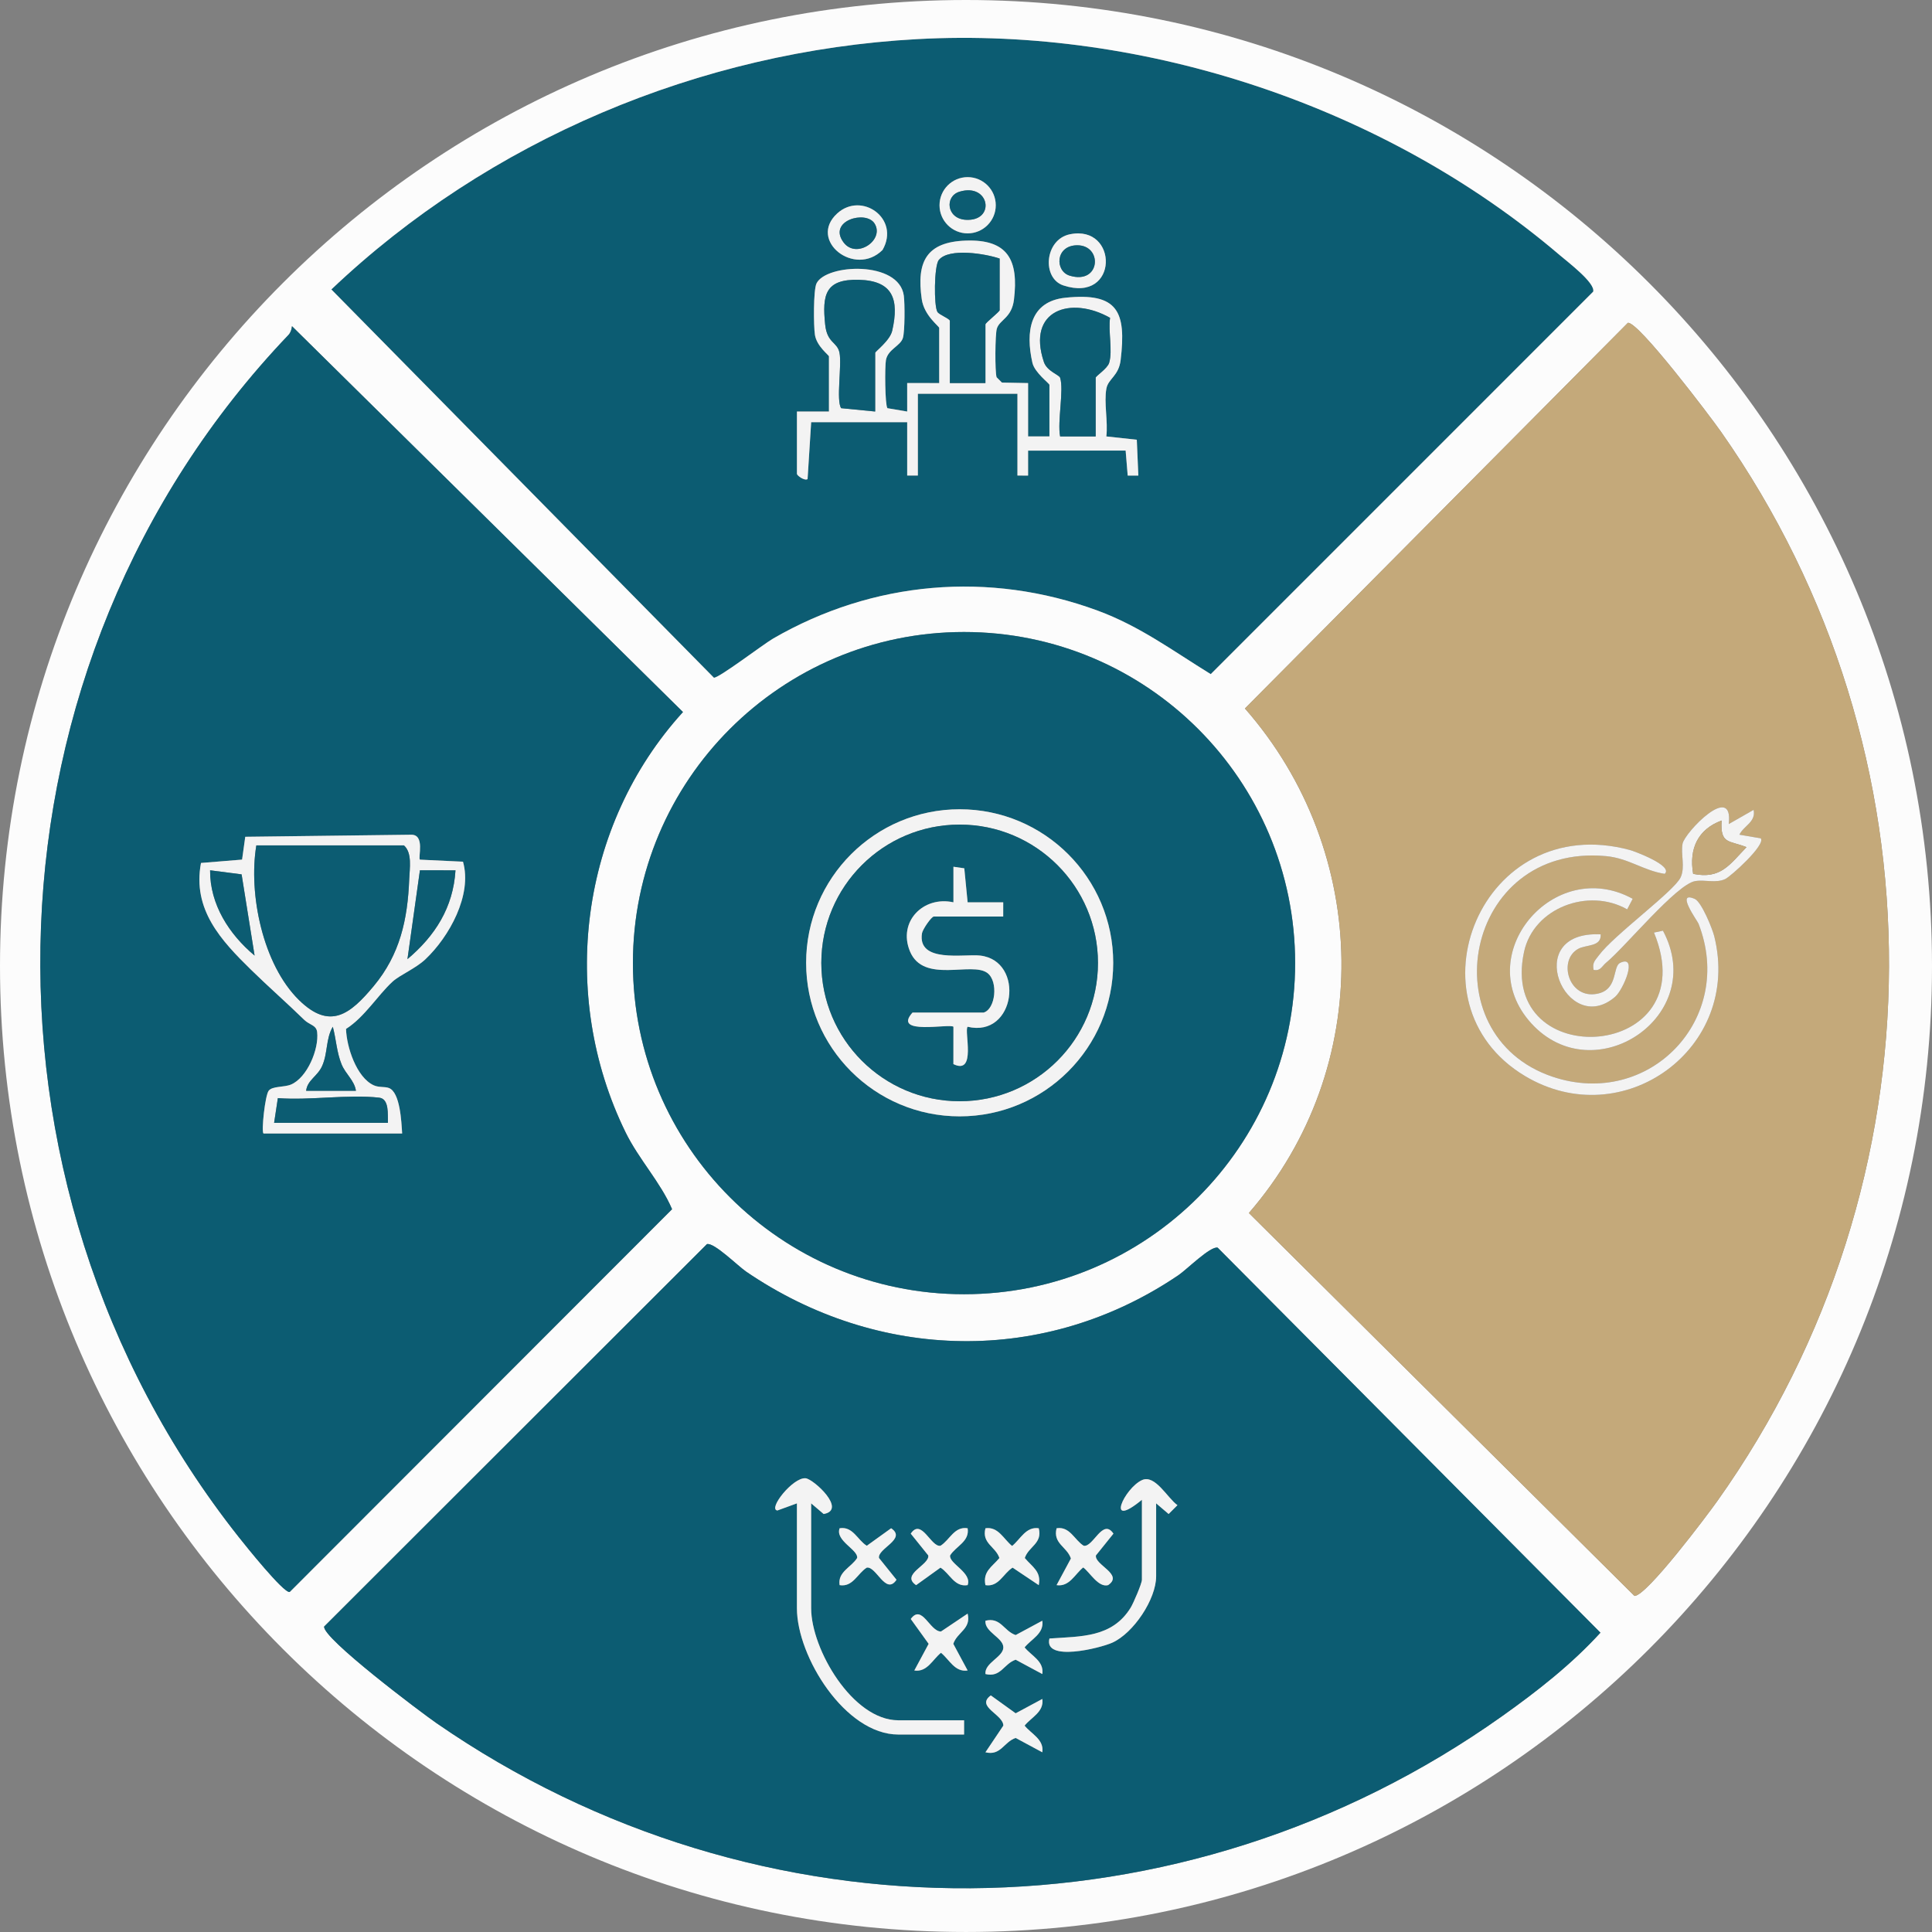 <svg xmlns="http://www.w3.org/2000/svg" id="uuid-165e862a-f04a-4492-9f6e-163afc4185f7" viewBox="0 0 345.172 345.17"><rect x="0" y="0" width="345.172" height="345.17" fill="#808080" stroke="none"/><g id="uuid-45577e75-d757-4b79-8e3b-0f27258423b9"><path d="M163.853,6.99c40.823-2.233,83.809,12.142,114.806,38.589,1.442,1.23,6.392,4.974,5.984,6.528l-68.33,68.336c-6.761-4.159-12.668-8.573-20.225-11.356-19.356-7.129-40.14-5.307-57.947,4.991-1.8,1.041-9.798,7.157-10.601,7L59.198,51.713C87.268,25.041,125.051,9.112,163.853,6.99ZM177.902,36.671c0-2.774-2.249-5.023-5.023-5.023s-5.023,2.249-5.023,5.023,2.249,5.023,5.023,5.023,5.023-2.249,5.023-5.023ZM149.569,38.141c-5.266,4.823,3.161,11.457,8.107,6.515,3.207-5.596-3.748-10.508-8.107-6.515ZM191.137,41.858c-4.519.935-5.043,7.863-1.141,9.14,9.939,3.253,9.865-10.945,1.141-9.14ZM183.681,68.437l-4.678-.089-.952-.953c-.316-.964-.273-7.635.04-8.679.484-1.614,2.662-1.891,3.062-5.197.851-7.038-1.042-10.802-8.598-10.538-7.041.246-8.848,3.738-7.876,10.467.427,2.957,3.117,4.831,3.117,5.139v9.849l-5.722-.003.003,5.089-3.535-.598c-.446-.635-.479-7.466-.263-8.604.37-1.949,2.602-2.502,3.032-3.957.355-1.202.346-6.134.164-7.528-.827-6.33-13.921-5.706-15.604-2.193-.568,1.185-.525,7.631-.279,9.179.327,2.063,2.505,3.615,2.505,3.849v9.849h-5.719v11.12c0,.339,1.39,1.313,1.9.95l.642-10.164h17.156v9.531h1.906v-14.614h17.791v14.614l1.903.003-.001-4.455,17.429-.008.368,4.462,1.901 0-.275-6.398-5.444-.592c.327-2.623-.459-6.092.016-8.568.338-1.759,2.203-2.234,2.542-5.083,1.033-8.662-.489-12.098-9.865-11.13-6.406.661-7.147,6.091-5.901,11.617.4,1.772,3.043,3.697,3.043,3.946v9.213h-3.812v-9.531Z" fill="#0c5c72"></path><path d="M183.681,68.437v9.531h3.812v-9.213c0-.249-2.644-2.175-3.043-3.946-1.246-5.527-.505-10.956,5.901-11.617,9.375-.968,10.898,2.467,9.865,11.13-.34,2.849-2.205,3.324-2.542,5.083-.475,2.476.311,5.945-.016,8.568l5.444.592.275,6.398-1.901-0-.368-4.462-17.429.008.001,4.455-1.903-.003v-14.614h-17.791v14.614h-1.906v-9.531h-17.156l-.642,10.164c-.51.363-1.9-.611-1.9-.95v-11.12h5.719v-9.849c0-.234-2.178-1.786-2.505-3.849-.246-1.548-.288-7.994.279-9.179,1.683-3.514,14.777-4.137,15.604,2.193.182,1.395.191,6.326-.164,7.528-.43,1.456-2.662,2.008-3.032,3.957-.216,1.138-.184,7.969.263,8.604l3.535.598-.003-5.089,5.722.003v-9.849c0-.308-2.69-2.182-3.117-5.139-.972-6.729.835-10.221,7.876-10.467,7.556-.264,9.449,3.5,8.598,10.538-.4,3.306-2.578,3.583-3.062,5.197-.313,1.044-.356,7.715-.04,8.679l.952.953,4.678.089ZM178.598,46.198c-2.454-.845-9.039-1.974-10.868.252-.852,1.037-.902,8.219-.249,9.276.318.515,2.22,1.22,2.22,1.592v11.12h6.354v-10.484c0-.288,2.542-2.254,2.542-2.542v-9.213ZM156.359,73.52v-10.484c0-.249,2.638-2.172,3.042-3.946,1.289-5.656.099-8.935-5.929-9.099-6.055-.165-6.596,2.68-6.046,8.002.348,3.365,2.18,3.056,2.565,5.057.428,2.227-.632,8.549.291,9.876l6.077.595ZM189.4,67.484c.71,2.179-.521,7.833,0,10.484h6.354v-10.484c0-.308,2.097-1.613,2.411-2.672.65-2.19-.198-5.638.159-8.029-6.997-3.96-14.929-1.42-11.826,7.882.557,1.67,2.728,2.289,2.901,2.818Z" fill="#f3f3f3"></path><path d="M177.902,36.671c0,2.774-2.249,5.023-5.023,5.023s-5.023-2.249-5.023-5.023,2.249-5.023,5.023-5.023,5.023,2.249,5.023,5.023ZM171.423,34.249c-2.68.813-2.334,4.827,1.141,5.021,5.377.3,4.269-6.662-1.141-5.021Z" fill="#f3f3f3"></path><path d="M191.137,41.858c8.724-1.805,8.798,12.393-1.141,9.14-3.901-1.277-3.378-8.205,1.141-9.14ZM192.375,43.823c-3.845.08-3.925,4.622-1.257,5.426,5.562,1.675,5.946-5.523,1.257-5.426Z" fill="#f3f3f3"></path><path d="M149.569,38.141c4.359-3.992,11.314.919,8.107,6.515-4.946,4.942-13.373-1.692-8.107-6.515ZM156.254,39.942c-1.536-2.463-8.402-.515-5.56,3.343,2.278,3.093,7.394-.402,5.56-3.343Z" fill="#f3f3f3"></path><path d="M156.359,73.52l-6.077-.595c-.923-1.327.138-7.649-.291-9.876-.385-2.001-2.217-1.692-2.565-5.057-.55-5.322-.009-8.166,6.046-8.002,6.027.164,7.217,3.443,5.929,9.099-.404,1.774-3.042,3.697-3.042,3.946v10.484Z" fill="#0c5c72"></path><path d="M189.4,67.484c-.173-.53-2.343-1.148-2.901-2.818-3.104-9.302,4.829-11.843,11.826-7.882-.357,2.391.491,5.839-.159,8.029-.315,1.059-2.411,2.364-2.411,2.672v10.484h-6.354c-.521-2.651.71-8.305,0-10.484Z" fill="#0c5c72"></path><path d="M178.598,46.198v9.213c0,.288-2.542,2.254-2.542,2.542v10.484h-6.354v-11.12c0-.372-1.902-1.077-2.22-1.592-.653-1.057-.603-8.239.249-9.276,1.828-2.226,8.413-1.097,10.868-.252Z" fill="#0c5c72"></path><path d="M171.423,34.249c5.411-1.641,6.519,5.321,1.141,5.021-3.475-.194-3.822-4.208-1.141-5.021Z" fill="#0c5c72"></path><path d="M192.375,43.823c4.689-.097,4.305,7.101-1.257,5.426-2.668-.803-2.587-5.346,1.257-5.426Z" fill="#0c5c72"></path><path d="M156.254,39.942c1.834,2.941-3.282,6.435-5.56,3.343-2.842-3.858,4.024-5.805,5.56-3.343Z" fill="#0c5c72"></path><path d="M345.172,172.585c0,95.316-77.269,172.585-172.586,172.585S0,267.901,0,172.585,77.269,0,172.586,0s172.586,77.269,172.586,172.585ZM163.853,6.99c-38.801,2.122-76.585,18.051-104.654,44.723l68.341,69.364c.803.157,8.802-5.959,10.601-7,17.808-10.298,38.591-12.119,57.947-4.991,7.558,2.783,13.464,7.197,20.225,11.356l68.33-68.336c.408-1.553-4.543-5.298-5.984-6.528C247.661,19.131,204.675,4.757,163.853,6.99ZM290.835,57.681l-68.417,68.896c22.535,25.689,23.22,64.183.705,90.14l68.896,68.415c2.183-.002,12.98-14.397,14.814-16.978,40.598-57.136,40.943-133.628.636-191.022-1.883-2.681-14.8-19.771-16.634-19.451ZM52.164,58.274c-.048.554-.246,1.168-.63,1.57C-4.397,118.463-7.459,211.243,42.647,274.599c1.189,1.503,7.999,10.02,9.099,9.829l68.327-68.39c-2.025-4.767-5.944-8.907-8.307-13.734-12.031-24.586-8.181-54.844,10.254-75.091L52.164,58.274ZM231.39,172.07c0-32.671-26.485-59.156-59.156-59.156s-59.156,26.485-59.156,59.156,26.485,59.156,59.156,59.156,59.156-26.485,59.156-59.156ZM126.304,222.273l-68.388,68.325c-.358,2.051,17.285,15.333,20.086,17.27,57.574,39.813,133.362,39.244,190.388-1.272,6.241-4.434,12.382-9.243,17.546-14.901l-68.388-68.786c-1.276-.334-5.525,3.91-6.98,4.898-23.87,16.199-53.675,15.486-77.285-.635-1.448-.989-5.709-5.23-6.979-4.898Z" fill="#fcfcfc"></path><path d="M52.164,58.274l69.856,68.938c-18.434,20.247-22.285,50.506-10.254,75.091,2.363,4.828,6.282,8.968,8.307,13.734l-68.327,68.39c-1.099.192-7.91-8.326-9.099-9.829C-7.459,211.243-4.397,118.463,51.534,59.844c.384-.402.581-1.016.63-1.57ZM47.069,202.507h24.781c-.13-2.062-.35-7.347-2.362-8.123-.743-.287-1.78-.063-2.699-.478-3.105-1.403-4.876-6.9-4.965-10.08,3.333-2.125,5.681-6.042,8.311-8.446,1.315-1.202,4.121-2.345,5.863-3.991,4.254-4.019,8.414-11.481,6.724-17.44l-7.698-.365c-.371-.387.965-4.518-1.584-4.453l-29.619.369-.568,4.076-7.342.599c-1.565,8.331,3.594,13.84,8.95,19.088,3.032,2.971,6.367,5.89,9.498,8.944.95.927,2.155.914,2.304,2.179.357,3.033-1.779,8.162-4.673,9.378-1.237.52-3.312.249-3.982,1.101-.648.825-1.333,7.241-.937,7.64Z" fill="#0c5c72"></path><path d="M47.069,202.507c-.396-.399.289-6.816.937-7.64.67-.852,2.745-.581,3.982-1.101,2.894-1.216,5.03-6.344,4.673-9.378-.149-1.266-1.354-1.252-2.304-2.179-3.131-3.054-6.466-5.973-9.498-8.944-5.356-5.249-10.515-10.757-8.95-19.088l7.342-.599.568-4.076,29.619-.369c2.549-.066,1.213,4.066,1.584,4.453l7.698.365c1.691,5.959-2.469,13.421-6.724,17.44-1.742,1.646-4.548,2.789-5.863,3.991-2.63,2.404-4.978,6.321-8.311,8.446.088,3.18,1.859,8.677,4.965,10.08.919.415,1.956.192,2.699.478,2.012.776,2.232,6.061,2.362,8.123h-24.781ZM45.798,151.04c-1.439,8.662,1.151,21.29,7.629,27.636,5.532,5.42,9.149,2.535,13.354-2.523,4.679-5.628,6.051-11.876,6.331-19.081.075-1.937.564-4.704-.944-6.032h-26.369ZM43.165,156.216l-5.63-.729c-.045,6.099,3.41,11.443,7.951,15.237l-2.321-14.508ZM81.378,155.491l-6.354-.007-2.228,15.876c4.944-4.169,8.173-9.221,8.582-15.869ZM63.589,194.883c-.258-1.842-1.839-2.968-2.566-4.742-.873-2.131-.972-4.516-1.565-6.702-1.275,2.167-.87,4.685-1.901,7.002-.835,1.877-2.639,2.507-2.865,4.442h8.896ZM48.975,200.601h20.333c-.056-1.496.267-4.283-1.565-4.491-5.567-.631-12.387.524-18.1.078l-.668,4.412Z" fill="#f3f3f3"></path><path d="M45.798,151.04h26.369c1.508,1.328,1.02,4.095.944,6.032-.28,7.205-1.651,13.453-6.331,19.081-4.205,5.058-7.822,7.942-13.354,2.523-6.478-6.346-9.068-18.974-7.629-27.636Z" fill="#0c5c72"></path><path d="M48.975,200.601l.668-4.412c5.713.445,12.533-.709,18.1-.078,1.832.208,1.509,2.994,1.565,4.491h-20.333Z" fill="#0c5c72"></path><path d="M63.589,194.883h-8.896c.226-1.935,2.03-2.565,2.865-4.442,1.031-2.316.626-4.834,1.901-7.002.593,2.186.691,4.571,1.565,6.702.727,1.774,2.308,2.899,2.566,4.742Z" fill="#0c5c72"></path><path d="M43.165,156.216l2.321,14.508c-4.541-3.794-7.996-9.138-7.951-15.237l5.63.729Z" fill="#0c5c72"></path><path d="M81.378,155.491c-.409,6.648-3.638,11.7-8.582,15.869l2.228-15.876,6.354.007Z" fill="#0c5c72"></path><path d="M290.835,57.681c1.834-.32,14.751,16.769,16.634,19.451,40.307,57.394,39.962,133.886-.636,191.022-1.834,2.581-12.632,16.976-14.814,16.978l-68.896-68.415c22.515-25.957,21.83-64.451-.705-90.14l68.417-68.896ZM308.86,147.227c.888-7.629-7.886,1.544-8.251,3.508-.35,1.882.499,4.163-.342,6.012-1.117,2.453-11.955,10.321-14.631,13.962-.64.87-1.197,1.284-.921,2.567,1.196.276,1.505-.677,2.222-1.267,3.44-2.833,12.548-13.993,15.912-14.588,1.746-.309,3.648.419,5.362-.357.98-.444,7.322-6.166,6.366-7.289l-3.813-.648c.749-1.58,2.997-2.268,2.538-4.438l-4.441,2.538ZM297.416,156.12c1.616-1.447-5.482-4.062-6.217-4.26-26.575-7.153-40.388,27.402-18.764,40.367,17.52,10.505,38.816-4.935,33.839-24.944-.353-1.418-2.289-6.158-3.484-6.683-3.533-1.552.477,3.929.667,4.416,6.642,17.029-8.829,33.161-26.078,27.349-22.083-7.441-15.802-41.765,9.551-39.412,4.048.376,6.707,2.601,10.486,3.166ZM291.699,160.58c-14.125-7.759-29.144,10.13-18.121,22.244,11.215,12.324,31.682-1.291,23.525-16.546l-1.598.338c9.438,22.927-27.943,25.413-23.219,3.449,1.7-7.904,11.548-11.524,18.426-7.598l.987-1.887ZM285.979,166.928c-14.48-.682-6.142,18.676,2.584,11.156,1.446-1.246,4.13-7.569.916-6.074-1.503.7-.232,5.138-4.605,5.605-4.717.503-6.457-6.084-2.949-8.075,1.443-.819,4.194-.329,4.053-2.613Z" fill="#c4a97a"></path><path d="M297.416,156.12c-3.779-.566-6.438-2.791-10.486-3.166-25.353-2.353-31.633,31.972-9.551,39.412,17.249,5.812,32.721-10.32,26.078-27.349-.19-.488-4.2-5.968-.667-4.416,1.195.525,3.131,5.265,3.484,6.683,4.977,20.009-16.319,35.448-33.839,24.944-21.624-12.965-7.811-47.521,18.764-40.367.736.198,7.834,2.813,6.217,4.26Z" fill="#f3f3f3"></path><path d="M291.699,160.58l-.987,1.887c-6.878-3.926-16.726-.306-18.426,7.598-4.724,21.964,32.657,19.477,23.219-3.449l1.598-.338c8.157,15.255-12.31,28.87-23.525,16.546-11.023-12.113,3.996-30.003,18.121-22.244Z" fill="#f3f3f3"></path><path d="M308.86,147.227l4.441-2.538c.459,2.17-1.789,2.858-2.538,4.438l3.813.648c.956,1.124-5.387,6.846-6.366,7.289-1.714.776-3.615.048-5.362.357-3.364.595-12.472,11.755-15.912,14.588-.716.59-1.025,1.542-2.222,1.267-.275-1.283.282-1.697.921-2.567,2.676-3.641,13.514-11.51,14.631-13.962.842-1.848-.007-4.13.342-6.012.365-1.964,9.138-11.136,8.251-3.508ZM307.583,146.595c-4.238,1.567-5.86,5.042-5.082,9.53,4.936,1.006,6.521-1.664,9.53-4.771-3.143-1.264-4.706-.463-4.448-4.759Z" fill="#f3f3f3"></path><path d="M285.979,166.928c.141,2.284-2.61,1.793-4.053,2.613-3.508,1.992-1.768,8.579,2.949,8.075,4.373-.467,3.102-4.905,4.605-5.605,3.213-1.496.53,4.827-.916,6.074-8.726,7.52-17.064-11.838-2.584-11.156Z" fill="#f3f3f3"></path><path d="M307.583,146.595c-.258,4.297,1.305,3.496,4.448,4.759-3.009,3.107-4.594,5.777-9.53,4.771-.778-4.489.844-7.963,5.082-9.53Z" fill="#c4a97a"></path><path d="M126.304,222.273c1.271-.332,5.531,3.909,6.979,4.898,23.61,16.121,53.415,16.834,77.285.635,1.455-.987,5.704-5.231,6.98-4.898l68.388,68.786c-5.164,5.658-11.305,10.467-17.546,14.901-57.026,40.516-132.813,41.084-190.388,1.272-2.801-1.937-20.444-15.218-20.086-17.27l68.388-68.325ZM144.921,268.589l2.233,1.903c4.223-.744-1.817-6.248-3.219-6.385-2.257-.221-6.803,5.526-5.047,5.756l3.491-1.275v18.744c0,8.646,8.64,22.557,18.109,22.557h11.755v-2.542h-11.755c-8.165,0-15.568-12.717-15.568-20.015v-18.744ZM206.556,268.589l2.233,1.904,1.577-1.577c-1.801-1.276-3.993-5.55-6.339-4.478-3.146,1.437-6.633,8.976-.013,3.516v14.297c0,.642-1.515,4.179-2.01,4.98-3.32,5.377-8.871,5.108-14.511,5.507-1.068,4.235,9.03,1.732,11.23.742,3.784-1.703,7.833-7.759,7.833-11.865v-13.026ZM150.008,283.201c2.378.389,3.198-2.112,4.85-3.128,1.699-.295,3.389,5.023,5.31,2.168l-3.128-3.89c-.295-1.7,5.023-3.389,2.168-5.31l-4.351,3.128c-1.652-1.016-2.471-3.517-4.85-3.128-.835,2.227,3.379,3.859,3.127,5.31-1.015,1.652-3.517,2.471-3.127,4.85ZM172.876,273.041c-2.378-.389-3.198,2.112-4.85,3.128-1.699.295-3.389-5.023-5.31-2.168l3.128,3.89c.295,1.7-5.023,3.389-2.168,5.31l4.351-3.128c1.652,1.016,2.471,3.517,4.85,3.128.835-2.227-3.379-3.859-3.127-5.31,1.015-1.652,3.517-2.471,3.127-4.85ZM185.584,273.041c-2.304-.344-3.274,1.977-4.762,3.162-1.488-1.186-2.458-3.506-4.762-3.162-.69,2.725,1.803,3.237,2.497,5.315-1.321,1.585-3,2.397-2.497,4.845,2.378.389,3.198-2.112,4.85-3.128l4.675,3.128c.495-2.452-1.17-3.259-2.497-4.846.693-2.077,3.187-2.59,2.497-5.315ZM188.768,283.201c2.304.344,3.274-1.977,4.762-3.162,1.207.898,2.693,3.617,4.437,3.165,2.858-1.925-2.462-3.612-2.167-5.313l3.128-3.89c-1.922-2.855-3.611,2.463-5.31,2.168-1.652-1.016-2.471-3.517-4.85-3.128-.68,2.75,1.842,3.266,2.562,5.398l-2.562,4.762ZM172.876,288.29l-4.762,3.196c-2.02 0-3.383-5.003-5.398-2.237l3.196,4.438-2.561,4.762c2.304.344,3.274-1.977,4.762-3.162,1.488,1.186,2.458,3.507,4.762,3.162l-2.562-4.762c.724-2.133,3.234-2.644,2.561-5.398ZM186.22,289.561l-4.762,2.562c-2.133-.724-2.644-3.234-5.398-2.561-.195,2.014,3.196,3.028,3.196,4.762s-3.391,2.748-3.196,4.762c2.753.672,3.265-1.838,5.398-2.561l4.762,2.562c.344-2.304-1.977-3.274-3.162-4.762,1.186-1.488,3.507-2.458,3.162-4.762ZM186.22,303.54l-4.762,2.561-4.438-3.196c-2.766,2.015,2.237,3.377,2.237,5.398l-3.196,4.762c2.753.672,3.265-1.838,5.398-2.561l4.762,2.562c.344-2.304-1.977-3.274-3.162-4.762,1.186-1.488,3.507-2.458,3.162-4.762Z" fill="#0c5c72"></path><path d="M231.39,172.07c0,32.671-26.485,59.156-59.156,59.156s-59.156-26.485-59.156-59.156,26.485-59.156,59.156-59.156,59.156,26.485,59.156,59.156ZM198.887,172.016c0-15.15-12.282-27.432-27.432-27.432s-27.432,12.282-27.432,27.432,12.282,27.432,27.432,27.432,27.432-12.282,27.432-27.432Z" fill="#0c5c72"></path><path d="M144.921,268.589v18.744c0,7.298,7.402,20.015,15.568,20.015h11.755v2.542h-11.755c-9.47,0-18.109-13.911-18.109-22.557v-18.744l-3.491,1.275c-1.756-.23,2.79-5.977,5.047-5.756,1.402.137,7.442,5.64,3.219,6.385l-2.233-1.903Z" fill="#f3f3f3"></path><path d="M206.556,268.589v13.026c0,4.106-4.049,10.162-7.833,11.865-2.2.99-12.298,3.492-11.23-.742,5.64-.399,11.192-.13,14.511-5.507.494-.801,2.01-4.338,2.01-4.98v-14.297c-6.62,5.46-3.133-2.078.013-3.516,2.346-1.072,4.538,3.202,6.339,4.478l-1.577,1.577-2.233-1.904Z" fill="#f3f3f3"></path><path d="M185.584,273.041c.69,2.725-1.803,3.237-2.497,5.315,1.327,1.587,2.992,2.394,2.497,4.846l-4.675-3.128c-1.652,1.016-2.471,3.517-4.85,3.128-.504-2.449,1.175-3.26,2.497-4.845-.693-2.077-3.187-2.59-2.497-5.315,2.304-.344,3.274,1.977,4.762,3.162,1.488-1.186,2.458-3.506,4.762-3.162Z" fill="#f3f3f3"></path><path d="M188.768,283.201l2.562-4.762c-.719-2.132-3.241-2.647-2.562-5.398,2.378-.389,3.198,2.112,4.85,3.128,1.699.295,3.389-5.023,5.31-2.168l-3.128,3.89c-.295,1.701,5.025,3.388,2.167,5.313-1.744.452-3.23-2.267-4.437-3.165-1.488,1.186-2.458,3.507-4.762,3.162Z" fill="#f3f3f3"></path><path d="M150.008,283.201c-.389-2.378,2.112-3.198,3.127-4.85.252-1.451-3.963-3.083-3.127-5.31,2.378-.389,3.198,2.112,4.85,3.128l4.351-3.128c2.855,1.922-2.463,3.611-2.168,5.31l3.128,3.89c-1.922,2.855-3.611-2.463-5.31-2.168-1.652,1.016-2.471,3.517-4.85,3.128Z" fill="#f3f3f3"></path><path d="M172.876,273.041c.389,2.378-2.112,3.198-3.127,4.85-.252,1.451,3.963,3.083,3.127,5.31-2.378.389-3.198-2.112-4.85-3.128l-4.351,3.128c-2.855-1.922,2.463-3.611,2.168-5.31l-3.128-3.89c1.922-2.855,3.611,2.463,5.31,2.168,1.652-1.016,2.471-3.517,4.85-3.128Z" fill="#f3f3f3"></path><path d="M172.876,288.29c.672,2.753-1.838,3.265-2.561,5.398l2.562,4.762c-2.304.344-3.274-1.977-4.762-3.162-1.488,1.186-2.458,3.507-4.762,3.162l2.561-4.762-3.196-4.438c2.015-2.766,3.377,2.237,5.398,2.237l4.762-3.196Z" fill="#f3f3f3"></path><path d="M186.22,303.54c.344,2.304-1.977,3.274-3.162,4.762,1.186,1.488,3.507,2.458,3.162,4.762l-4.762-2.562c-2.133.724-2.644,3.234-5.398,2.561l3.196-4.762c0-2.02-5.003-3.383-2.237-5.398l4.438,3.196,4.762-2.561Z" fill="#f3f3f3"></path><path d="M186.22,289.561c.344,2.304-1.977,3.274-3.162,4.762,1.186,1.488,3.507,2.458,3.162,4.762l-4.762-2.562c-2.133.724-2.644,3.234-5.398,2.561-.195-2.014,3.196-3.028,3.196-4.762s-3.391-2.748-3.196-4.762c2.753-.672,3.265,1.838,5.398,2.561l4.762-2.562Z" fill="#f3f3f3"></path><path d="M198.887,172.016c0,15.15-12.282,27.432-27.432,27.432s-27.432-12.282-27.432-27.432,12.282-27.432,27.432-27.432,27.432,12.282,27.432,27.432ZM196.163,172.035c0-13.648-11.064-24.712-24.712-24.712s-24.712,11.064-24.712,24.712,11.064,24.712,24.712,24.712,24.712-11.064,24.712-24.712Z" fill="#f3f3f3"></path><path d="M196.163,172.035c0,13.648-11.064,24.712-24.712,24.712s-24.712-11.064-24.712-24.712,11.064-24.712,24.712-24.712,24.712,11.064,24.712,24.712ZM175.739,180.904h-12.708c-3.699,4.142,6.686,1.914,7.311,2.538l-.007,6.671c4.192,2.045,1.864-6.007,2.542-6.671,8.601,2.036,10.305-11.789,2.241-12.719-2.866-.33-11.237,1.396-10.396-3.975.111-.71,1.692-3.001,2.122-3.001h12.39l.003-2.539-6.36 0-.596-6.075-1.939-.279 0,6.355c-5.368-1.187-9.951,3.438-7.78,8.73,2.425,5.909,11.079,1.76,13.869,3.915,1.959,1.513,1.42,6.438-.692,7.05Z" fill="#0c5c72"></path><path d="M175.739,180.904c2.113-.612,2.652-5.537.692-7.05-2.79-2.155-11.445,1.994-13.869-3.915-2.171-5.292,2.412-9.917,7.78-8.73l-0-6.355,1.939.279.596,6.075,6.36-0-.003,2.539h-12.39c-.43,0-2.011,2.291-2.122,3.001-.841,5.371,7.53,3.644,10.396,3.975,8.064.93,6.36,14.755-2.241,12.719-.678.664,1.649,8.716-2.542,6.671l.007-6.671c-.625-.625-11.01,1.604-7.311-2.538h12.708Z" fill="#f3f3f3"></path></g></svg>